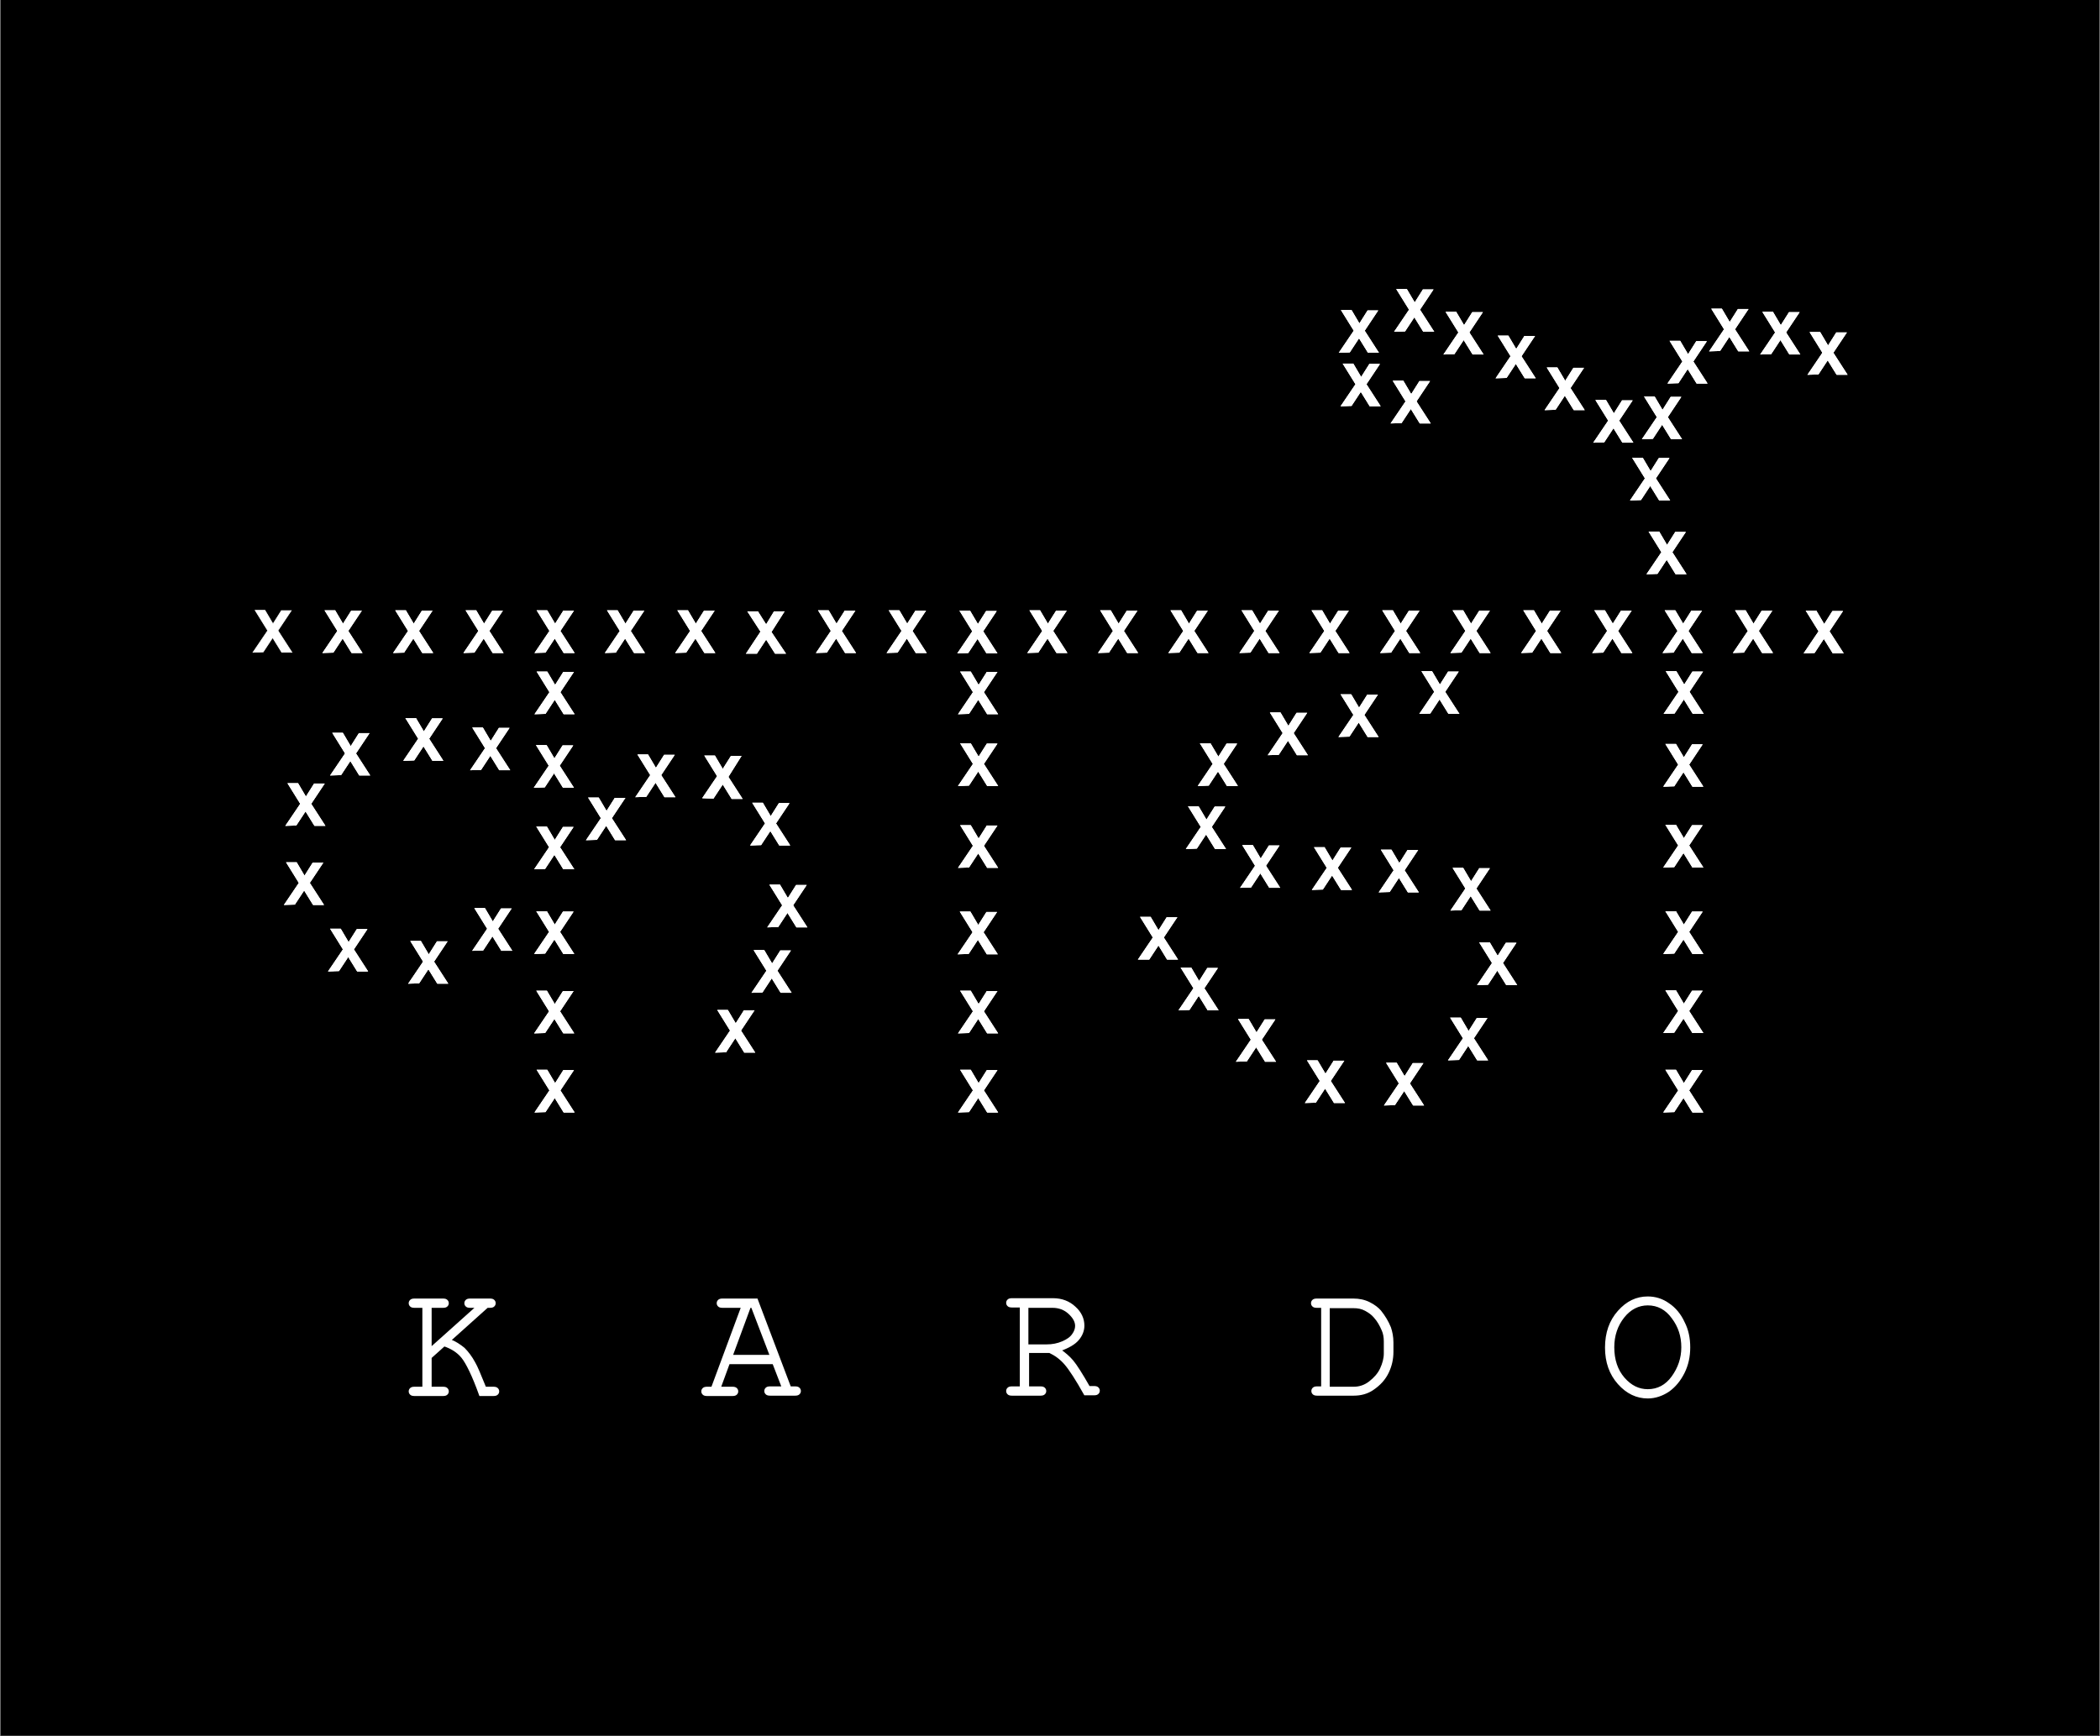 <svg width="600" height="496" viewBox="0 0 600 496" fill="none" xmlns="http://www.w3.org/2000/svg">
<rect x="0" y="0" width="600" height="496" fill="#808080" stroke="none"/>
<g clip-path="url(#clip0_2459_1593)">
<path d="M600 -259H0V741H600V-259Z" fill="black" stroke="white" stroke-width="0.2" stroke-miterlimit="10"/>
<path d="M213.3 186.7L217.4 180.5L213.7 174.8H216.5L218.9 178.6L221.2 174.8H224L220.3 180.6L224.4 186.7H221.5L218.9 182.6L216.2 186.7H213.3Z" fill="white" stroke="white" stroke-width="0.2" stroke-miterlimit="10"/>
<path d="M213.3 186.7L217.4 180.5L213.7 174.8H216.5L218.9 178.6L221.2 174.8H224L220.3 180.6L224.4 186.7H221.5L218.9 182.6L216.2 186.7H213.3Z" fill="white" stroke="white" stroke-width="0.2" stroke-miterlimit="10"/>
<path d="M233.3 186.5L237.5 180.3L233.9 174.5H236.7L239 178.4L241.4 174.6H244.2L240.4 180.3L244.4 186.5H241.5L238.9 182.3L236.2 186.4L233.3 186.5Z" fill="white" stroke="white" stroke-width="0.2" stroke-miterlimit="10"/>
<path d="M233.3 186.5L237.5 180.3L233.9 174.5H236.7L239 178.4L241.4 174.6H244.2L240.4 180.3L244.4 186.5H241.5L238.9 182.3L236.2 186.4L233.3 186.5Z" fill="white" stroke="white" stroke-width="0.2" stroke-miterlimit="10"/>
<path d="M253.5 186.5L257.7 180.3L254.1 174.5H256.9L259.2 178.4L261.6 174.6H264.4L260.6 180.3L264.6 186.5H261.7L259.1 182.3L256.4 186.4L253.5 186.5Z" fill="white" stroke="white" stroke-width="0.2" stroke-miterlimit="10"/>
<path d="M253.5 186.5L257.7 180.3L254.1 174.5H256.9L259.2 178.4L261.6 174.6H264.4L260.6 180.3L264.6 186.5H261.7L259.1 182.3L256.4 186.4L253.5 186.5Z" fill="white" stroke="white" stroke-width="0.2" stroke-miterlimit="10"/>
<path d="M273.7 186.601L277.9 180.401L274.3 174.601H277.1L279.4 178.501L281.8 174.701H284.6L280.8 180.401L284.8 186.601H281.9L279.3 182.401L276.6 186.501L273.7 186.601Z" fill="white" stroke="white" stroke-width="0.2" stroke-miterlimit="10"/>
<path d="M273.7 186.601L277.9 180.401L274.3 174.601H277.1L279.4 178.501L281.8 174.701H284.6L280.8 180.401L284.8 186.601H281.9L279.3 182.401L276.6 186.501L273.7 186.601Z" fill="white" stroke="white" stroke-width="0.2" stroke-miterlimit="10"/>
<path d="M293.7 186.5L297.9 180.3L294.3 174.5H297.1L299.4 178.4L301.8 174.6H304.6L300.8 180.3L304.8 186.5H301.9L299.3 182.3L296.6 186.4L293.7 186.5Z" fill="white" stroke="white" stroke-width="0.2" stroke-miterlimit="10"/>
<path d="M293.7 186.5L297.9 180.3L294.3 174.5H297.1L299.4 178.4L301.8 174.6H304.6L300.8 180.3L304.8 186.5H301.9L299.3 182.3L296.6 186.4L293.7 186.5Z" fill="white" stroke="white" stroke-width="0.2" stroke-miterlimit="10"/>
<path d="M313.899 186.5L318.099 180.3L314.499 174.5H317.299L319.599 178.4L321.999 174.6H324.799L320.999 180.3L324.999 186.5H322.099L319.499 182.3L316.799 186.4L313.899 186.5Z" fill="white" stroke="white" stroke-width="0.2" stroke-miterlimit="10"/>
<path d="M313.899 186.5L318.099 180.3L314.499 174.5H317.299L319.599 178.4L321.999 174.6H324.799L320.999 180.3L324.999 186.5H322.099L319.499 182.3L316.799 186.4L313.899 186.5Z" fill="white" stroke="white" stroke-width="0.2" stroke-miterlimit="10"/>
<path d="M334 186.5L338.2 180.3L334.6 174.5H337.4L339.7 178.4L342.1 174.6H344.9L341.1 180.3L345.1 186.5H342.2L339.6 182.3L336.9 186.4L334 186.5Z" fill="white" stroke="white" stroke-width="0.2" stroke-miterlimit="10"/>
<path d="M334 186.5L338.2 180.3L334.6 174.5H337.4L339.7 178.4L342.1 174.6H344.9L341.1 180.3L345.1 186.5H342.2L339.6 182.3L336.9 186.4L334 186.5Z" fill="white" stroke="white" stroke-width="0.2" stroke-miterlimit="10"/>
<path d="M354.3 186.5L358.5 180.3L354.9 174.5H357.7L360 178.4L362.4 174.6H365.2L361.4 180.3L365.4 186.5H362.5L359.9 182.3L357.2 186.4L354.3 186.5Z" fill="white" stroke="white" stroke-width="0.2" stroke-miterlimit="10"/>
<path d="M354.3 186.5L358.5 180.3L354.9 174.5H357.7L360 178.4L362.4 174.6H365.2L361.4 180.3L365.4 186.5H362.5L359.9 182.3L357.2 186.4L354.3 186.5Z" fill="white" stroke="white" stroke-width="0.2" stroke-miterlimit="10"/>
<path d="M374.3 186.5L378.5 180.3L374.9 174.5H377.7L380 178.4L382.4 174.6H385.2L381.4 180.3L385.4 186.5H382.5L379.9 182.3L377.2 186.4L374.3 186.5Z" fill="white" stroke="white" stroke-width="0.2" stroke-miterlimit="10"/>
<path d="M374.3 186.5L378.5 180.3L374.9 174.5H377.7L380 178.4L382.4 174.6H385.2L381.4 180.3L385.4 186.5H382.5L379.9 182.3L377.2 186.4L374.3 186.5Z" fill="white" stroke="white" stroke-width="0.2" stroke-miterlimit="10"/>
<path d="M394.5 186.5L398.7 180.3L395.1 174.5H397.9L400.2 178.4L402.6 174.6H405.4L401.6 180.3L405.6 186.5H402.7L400.1 182.3L397.4 186.4L394.5 186.5Z" fill="white" stroke="white" stroke-width="0.2" stroke-miterlimit="10"/>
<path d="M394.5 186.5L398.7 180.3L395.1 174.5H397.9L400.2 178.4L402.6 174.6H405.4L401.6 180.3L405.6 186.5H402.7L400.1 182.3L397.4 186.4L394.5 186.5Z" fill="white" stroke="white" stroke-width="0.2" stroke-miterlimit="10"/>
<path d="M414.6 186.5L418.8 180.3L415.2 174.5H418L420.3 178.4L422.7 174.6H425.5L421.7 180.3L425.7 186.5H422.8L420.2 182.3L417.5 186.4L414.6 186.5Z" fill="white" stroke="white" stroke-width="0.2" stroke-miterlimit="10"/>
<path d="M414.6 186.5L418.8 180.3L415.2 174.5H418L420.3 178.4L422.7 174.6H425.5L421.7 180.3L425.7 186.5H422.8L420.2 182.3L417.5 186.4L414.6 186.5Z" fill="white" stroke="white" stroke-width="0.2" stroke-miterlimit="10"/>
<path d="M434.8 186.5L439 180.3L435.4 174.5H438.2L440.5 178.4L442.9 174.6H445.7L441.9 180.3L445.9 186.5H443L440.4 182.3L437.7 186.4L434.8 186.5Z" fill="white" stroke="white" stroke-width="0.2" stroke-miterlimit="10"/>
<path d="M434.8 186.5L439 180.3L435.4 174.5H438.2L440.5 178.4L442.9 174.6H445.7L441.9 180.3L445.9 186.5H443L440.4 182.3L437.7 186.4L434.8 186.5Z" fill="white" stroke="white" stroke-width="0.2" stroke-miterlimit="10"/>
<path d="M455.1 186.5L459.3 180.3L455.7 174.5H458.5L460.8 178.4L463.2 174.6H466L462.2 180.3L466.2 186.5H463.3L460.7 182.3L458 186.4L455.1 186.5Z" fill="white" stroke="white" stroke-width="0.2" stroke-miterlimit="10"/>
<path d="M455.1 186.5L459.3 180.3L455.7 174.5H458.5L460.8 178.4L463.2 174.6H466L462.2 180.3L466.2 186.5H463.3L460.7 182.3L458 186.4L455.1 186.5Z" fill="white" stroke="white" stroke-width="0.2" stroke-miterlimit="10"/>
<path d="M475.2 186.5L479.4 180.3L475.8 174.5H478.6L480.9 178.4L483.3 174.6H486.1L482.3 180.3L486.3 186.5H483.4L480.8 182.3L478.1 186.4L475.2 186.5Z" fill="white" stroke="white" stroke-width="0.2" stroke-miterlimit="10"/>
<path d="M475.2 186.5L479.4 180.3L475.8 174.5H478.6L480.9 178.4L483.3 174.6H486.1L482.3 180.3L486.3 186.5H483.4L480.8 182.3L478.1 186.4L475.2 186.5Z" fill="white" stroke="white" stroke-width="0.2" stroke-miterlimit="10"/>
<path d="M495.3 186.5L499.5 180.3L495.9 174.5H498.7L501 178.4L503.4 174.6H506.2L502.4 180.3L506.4 186.5H503.5L500.9 182.3L498.2 186.4L495.3 186.5Z" fill="white" stroke="white" stroke-width="0.2" stroke-miterlimit="10"/>
<path d="M495.3 186.5L499.5 180.3L495.9 174.5H498.7L501 178.4L503.4 174.6H506.2L502.4 180.3L506.4 186.5H503.5L500.9 182.3L498.2 186.4L495.3 186.5Z" fill="white" stroke="white" stroke-width="0.2" stroke-miterlimit="10"/>
<path d="M515.5 186.601L519.7 180.401L516.1 174.601H518.9L521.2 178.501L523.6 174.701H526.4L522.6 180.401L526.6 186.601H523.7L521.1 182.401L518.4 186.501L515.5 186.601Z" fill="white" stroke="white" stroke-width="0.2" stroke-miterlimit="10"/>
<path d="M515.5 186.601L519.7 180.401L516.1 174.601H518.9L521.2 178.501L523.6 174.701H526.4L522.6 180.401L526.6 186.601H523.7L521.1 182.401L518.4 186.501L515.5 186.601Z" fill="white" stroke="white" stroke-width="0.2" stroke-miterlimit="10"/>
<path d="M72.3 186.4L76.5 180.2L72.9 174.4H75.7L78 178.3L80.4 174.5H83.2L79.4 180.2L83.4 186.4H80.5L77.9 182.2L75.2 186.3L72.3 186.4Z" fill="white" stroke="white" stroke-width="0.2" stroke-miterlimit="10"/>
<path d="M92.3 186.5L96.5 180.3L92.9 174.5H95.7L98 178.4L100.4 174.6H103.2L99.4 180.3L103.4 186.5H100.5L97.9 182.3L95.2 186.4L92.3 186.5Z" fill="white" stroke="white" stroke-width="0.2" stroke-miterlimit="10"/>
<path d="M92.3 186.5L96.5 180.3L92.9 174.5H95.7L98 178.4L100.4 174.6H103.2L99.4 180.3L103.4 186.5H100.5L97.9 182.3L95.2 186.4L92.3 186.5Z" fill="white" stroke="white" stroke-width="0.2" stroke-miterlimit="10"/>
<path d="M112.5 186.5L116.7 180.3L113.1 174.5H115.9L118.2 178.4L120.6 174.6H123.4L119.6 180.3L123.6 186.5H120.7L118.1 182.3L115.4 186.4L112.5 186.5Z" fill="white" stroke="white" stroke-width="0.2" stroke-miterlimit="10"/>
<path d="M112.5 186.5L116.7 180.3L113.1 174.5H115.9L118.2 178.4L120.6 174.6H123.4L119.6 180.3L123.6 186.5H120.7L118.1 182.3L115.4 186.4L112.5 186.5Z" fill="white" stroke="white" stroke-width="0.2" stroke-miterlimit="10"/>
<path d="M132.6 186.5L136.8 180.3L133.2 174.5H136L138.3 178.4L140.7 174.6H143.5L139.7 180.3L143.7 186.5H140.8L138.2 182.3L135.5 186.4L132.6 186.5Z" fill="white" stroke="white" stroke-width="0.2" stroke-miterlimit="10"/>
<path d="M132.6 186.5L136.8 180.3L133.2 174.5H136L138.3 178.4L140.7 174.6H143.5L139.7 180.3L143.7 186.5H140.8L138.2 182.3L135.5 186.4L132.6 186.5Z" fill="white" stroke="white" stroke-width="0.2" stroke-miterlimit="10"/>
<path d="M152.899 204L157.099 197.8L153.499 192H156.299L158.599 195.9L160.999 192.1H163.799L159.999 197.8L163.999 204H161.099L158.499 199.8L155.799 203.9L152.899 204Z" fill="white" stroke="white" stroke-width="0.2" stroke-miterlimit="10"/>
<path d="M152.899 204L157.099 197.8L153.499 192H156.299L158.599 195.9L160.999 192.1H163.799L159.999 197.8L163.999 204H161.099L158.499 199.8L155.799 203.9L152.899 204Z" fill="white" stroke="white" stroke-width="0.2" stroke-miterlimit="10"/>
<path d="M273.899 204L278.099 197.8L274.499 192H277.299L279.599 195.9L281.999 192.1H284.799L280.999 197.8L284.999 204H282.099L279.499 199.8L276.799 203.9L273.899 204Z" fill="white" stroke="white" stroke-width="0.2" stroke-miterlimit="10"/>
<path d="M273.899 204L278.099 197.8L274.499 192H277.299L279.599 195.9L281.999 192.1H284.799L280.999 197.8L284.999 204H282.099L279.499 199.8L276.799 203.9L273.899 204Z" fill="white" stroke="white" stroke-width="0.2" stroke-miterlimit="10"/>
<path d="M405.7 203.9L409.9 197.7L406.3 191.9H409.1L411.4 195.8L413.8 192H416.6L412.8 197.7L416.8 203.9H413.9L411.3 199.7L408.6 203.8L405.7 203.9Z" fill="white" stroke="white" stroke-width="0.2" stroke-miterlimit="10"/>
<path d="M405.7 203.9L409.9 197.7L406.3 191.9H409.1L411.4 195.8L413.8 192H416.6L412.8 197.7L416.8 203.9H413.9L411.3 199.7L408.6 203.8L405.7 203.9Z" fill="white" stroke="white" stroke-width="0.2" stroke-miterlimit="10"/>
<path d="M382.6 210.5L386.8 204.3L383.2 198.5H386L388.3 202.4L390.7 198.6H393.5L389.7 204.3L393.7 210.5H390.8L388.2 206.3L385.5 210.4L382.6 210.5Z" fill="white" stroke="white" stroke-width="0.2" stroke-miterlimit="10"/>
<path d="M382.6 210.5L386.8 204.3L383.2 198.5H386L388.3 202.4L390.7 198.6H393.5L389.7 204.3L393.7 210.5H390.8L388.2 206.3L385.5 210.4L382.6 210.5Z" fill="white" stroke="white" stroke-width="0.2" stroke-miterlimit="10"/>
<path d="M362.399 215.7L366.599 209.5L362.999 203.7H365.799L368.099 207.6L370.499 203.8H373.299L369.499 209.5L373.499 215.7H370.599L367.999 211.5L365.299 215.6L362.399 215.7Z" fill="white" stroke="white" stroke-width="0.2" stroke-miterlimit="10"/>
<path d="M362.399 215.7L366.599 209.5L362.999 203.7H365.799L368.099 207.6L370.499 203.8H373.299L369.499 209.5L373.499 215.7H370.599L367.999 211.5L365.299 215.6L362.399 215.7Z" fill="white" stroke="white" stroke-width="0.2" stroke-miterlimit="10"/>
<path d="M342.399 224.5L346.599 218.3L342.999 212.5H345.799L348.099 216.4L350.499 212.6H353.299L349.499 218.3L353.499 224.5H350.599L347.999 220.3L345.299 224.4L342.399 224.5Z" fill="white" stroke="white" stroke-width="0.2" stroke-miterlimit="10"/>
<path d="M342.399 224.5L346.599 218.3L342.999 212.5H345.799L348.099 216.4L350.499 212.6H353.299L349.499 218.3L353.499 224.5H350.599L347.999 220.3L345.299 224.4L342.399 224.5Z" fill="white" stroke="white" stroke-width="0.2" stroke-miterlimit="10"/>
<path d="M339 242.5L343.2 236.3L339.6 230.5H342.4L344.7 234.4L347.1 230.6H349.9L346.1 236.3L350.1 242.5H347.2L344.6 238.3L341.9 242.4L339 242.5Z" fill="white" stroke="white" stroke-width="0.2" stroke-miterlimit="10"/>
<path d="M339 242.5L343.2 236.3L339.6 230.5H342.4L344.7 234.4L347.1 230.6H349.9L346.1 236.3L350.1 242.5H347.2L344.6 238.3L341.9 242.4L339 242.5Z" fill="white" stroke="white" stroke-width="0.2" stroke-miterlimit="10"/>
<path d="M354.5 253.601L358.7 247.401L355.1 241.601H357.9L360.2 245.501L362.6 241.701H365.4L361.6 247.401L365.6 253.601H362.7L360.1 249.401L357.4 253.501L354.5 253.601Z" fill="white" stroke="white" stroke-width="0.2" stroke-miterlimit="10"/>
<path d="M354.5 253.601L358.7 247.401L355.1 241.601H357.9L360.2 245.501L362.6 241.701H365.4L361.6 247.401L365.6 253.601H362.7L360.1 249.401L357.4 253.501L354.5 253.601Z" fill="white" stroke="white" stroke-width="0.2" stroke-miterlimit="10"/>
<path d="M375 254.2L379.2 248L375.6 242.2H378.4L380.7 246.1L383.1 242.3H385.9L382.1 248L386.1 254.2H383.2L380.6 250L377.9 254.1L375 254.2Z" fill="white" stroke="white" stroke-width="0.2" stroke-miterlimit="10"/>
<path d="M375 254.2L379.2 248L375.6 242.2H378.4L380.7 246.1L383.1 242.3H385.9L382.1 248L386.1 254.2H383.2L380.6 250L377.9 254.1L375 254.2Z" fill="white" stroke="white" stroke-width="0.2" stroke-miterlimit="10"/>
<path d="M394.1 254.9L398.3 248.7L394.7 242.9H397.5L399.8 246.8L402.2 243H405L401.2 248.7L405.2 254.9H402.3L399.7 250.7L397 254.8L394.1 254.9Z" fill="white" stroke="white" stroke-width="0.2" stroke-miterlimit="10"/>
<path d="M394.1 254.9L398.3 248.7L394.7 242.9H397.5L399.8 246.8L402.2 243H405L401.2 248.7L405.2 254.9H402.3L399.7 250.7L397 254.8L394.1 254.9Z" fill="white" stroke="white" stroke-width="0.2" stroke-miterlimit="10"/>
<path d="M414.6 260.101L418.8 253.901L415.2 248.101H418L420.3 252.001L422.7 248.201H425.5L421.7 253.901L425.7 260.101H422.8L420.2 255.901L417.5 260.001L414.6 260.101Z" fill="white" stroke="white" stroke-width="0.2" stroke-miterlimit="10"/>
<path d="M414.6 260.101L418.8 253.901L415.2 248.101H418L420.3 252.001L422.7 248.201H425.5L421.7 253.901L425.7 260.101H422.8L420.2 255.901L417.5 260.001L414.6 260.101Z" fill="white" stroke="white" stroke-width="0.2" stroke-miterlimit="10"/>
<path d="M422.2 281.4L426.4 275.2L422.8 269.4H425.6L427.9 273.3L430.3 269.5H433.1L429.3 275.2L433.3 281.4H430.4L427.8 277.2L425.1 281.3L422.2 281.4Z" fill="white" stroke="white" stroke-width="0.2" stroke-miterlimit="10"/>
<path d="M422.2 281.4L426.4 275.2L422.8 269.4H425.6L427.9 273.3L430.3 269.5H433.1L429.3 275.2L433.3 281.4H430.4L427.8 277.2L425.1 281.3L422.2 281.4Z" fill="white" stroke="white" stroke-width="0.2" stroke-miterlimit="10"/>
<path d="M413.899 302.9L418.099 296.7L414.499 290.9H417.299L419.599 294.8L421.999 291H424.799L420.999 296.7L424.999 302.9H422.099L419.499 298.7L416.799 302.8L413.899 302.9Z" fill="white" stroke="white" stroke-width="0.2" stroke-miterlimit="10"/>
<path d="M413.899 302.9L418.099 296.7L414.499 290.9H417.299L419.599 294.8L421.999 291H424.799L420.999 296.7L424.999 302.9H422.099L419.499 298.7L416.799 302.8L413.899 302.9Z" fill="white" stroke="white" stroke-width="0.2" stroke-miterlimit="10"/>
<path d="M395.6 315.8L399.8 309.6L396.2 303.8H399L401.3 307.7L403.7 303.9H406.5L402.7 309.6L406.7 315.8H403.8L401.2 311.6L398.5 315.7L395.6 315.8Z" fill="white" stroke="white" stroke-width="0.2" stroke-miterlimit="10"/>
<path d="M395.6 315.8L399.8 309.6L396.2 303.8H399L401.3 307.7L403.7 303.9H406.5L402.7 309.6L406.7 315.8H403.8L401.2 311.6L398.5 315.7L395.6 315.8Z" fill="white" stroke="white" stroke-width="0.2" stroke-miterlimit="10"/>
<path d="M373 315.101L377.2 308.901L373.6 303.101H376.4L378.7 307.001L381.1 303.201H383.9L380.1 308.901L384.1 315.101H381.2L378.6 310.901L375.9 315.001L373 315.101Z" fill="white" stroke="white" stroke-width="0.2" stroke-miterlimit="10"/>
<path d="M373 315.101L377.2 308.901L373.6 303.101H376.4L378.7 307.001L381.1 303.201H383.9L380.1 308.901L384.1 315.101H381.2L378.6 310.901L375.9 315.001L373 315.101Z" fill="white" stroke="white" stroke-width="0.2" stroke-miterlimit="10"/>
<path d="M353.3 303.3L357.5 297.1L353.9 291.3H356.7L359 295.2L361.4 291.4H364.2L360.4 297.1L364.4 303.3H361.5L358.9 299.1L356.2 303.2L353.3 303.3Z" fill="white" stroke="white" stroke-width="0.2" stroke-miterlimit="10"/>
<path d="M353.3 303.3L357.5 297.1L353.9 291.3H356.7L359 295.2L361.4 291.4H364.2L360.4 297.1L364.4 303.3H361.5L358.9 299.1L356.2 303.2L353.3 303.3Z" fill="white" stroke="white" stroke-width="0.2" stroke-miterlimit="10"/>
<path d="M336.899 288.601L341.099 282.401L337.499 276.601H340.299L342.599 280.501L344.999 276.701H347.799L343.999 282.401L347.999 288.601H345.099L342.499 284.401L339.799 288.501L336.899 288.601Z" fill="white" stroke="white" stroke-width="0.2" stroke-miterlimit="10"/>
<path d="M336.899 288.601L341.099 282.401L337.499 276.601H340.299L342.599 280.501L344.999 276.701H347.799L343.999 282.401L347.999 288.601H345.099L342.499 284.401L339.799 288.501L336.899 288.601Z" fill="white" stroke="white" stroke-width="0.2" stroke-miterlimit="10"/>
<path d="M325.3 274.101L329.5 267.901L325.9 262.101H328.7L331 266.001L333.4 262.201H336.2L332.4 267.901L336.4 274.101H333.5L331 270.001L328.3 274.101H325.3Z" fill="white" stroke="white" stroke-width="0.2" stroke-miterlimit="10"/>
<path d="M325.3 274.101L329.5 267.901L325.9 262.101H328.7L331 266.001L333.4 262.201H336.2L332.4 267.901L336.4 274.101H333.5L331 270.001L328.3 274.101H325.3Z" fill="white" stroke="white" stroke-width="0.2" stroke-miterlimit="10"/>
<path d="M475.5 203.9L479.7 197.7L476.1 191.9H478.9L481.2 195.8L483.6 192H486.4L482.6 197.7L486.6 203.9H483.7L481.1 199.7L478.4 203.8L475.5 203.9Z" fill="white" stroke="white" stroke-width="0.2" stroke-miterlimit="10"/>
<path d="M475.5 203.9L479.7 197.7L476.1 191.9H478.9L481.2 195.8L483.6 192H486.4L482.6 197.7L486.6 203.9H483.7L481.1 199.7L478.4 203.8L475.5 203.9Z" fill="white" stroke="white" stroke-width="0.2" stroke-miterlimit="10"/>
<path d="M152.7 225L156.9 218.8L153.3 213H156.1L158.4 216.9L160.8 213.1H163.6L159.8 218.8L163.8 225H160.9L158.3 220.8L155.6 224.9L152.7 225Z" fill="white" stroke="white" stroke-width="0.2" stroke-miterlimit="10"/>
<path d="M152.7 225L156.9 218.8L153.3 213H156.1L158.4 216.9L160.8 213.1H163.6L159.8 218.8L163.8 225H160.9L158.3 220.8L155.6 224.9L152.7 225Z" fill="white" stroke="white" stroke-width="0.2" stroke-miterlimit="10"/>
<path d="M273.899 224.5L278.099 218.3L274.499 212.5H277.299L279.599 216.4L281.999 212.6H284.799L280.999 218.3L284.999 224.5H282.099L279.499 220.3L276.799 224.4L273.899 224.5Z" fill="white" stroke="white" stroke-width="0.2" stroke-miterlimit="10"/>
<path d="M273.899 224.5L278.099 218.3L274.499 212.5H277.299L279.599 216.4L281.999 212.6H284.799L280.999 218.3L284.999 224.5H282.099L279.499 220.3L276.799 224.4L273.899 224.5Z" fill="white" stroke="white" stroke-width="0.2" stroke-miterlimit="10"/>
<path d="M475.399 224.7L479.599 218.5L475.999 212.7H478.799L481.099 216.6L483.499 212.8H486.299L482.499 218.5L486.499 224.7H483.599L480.999 220.5L478.299 224.6L475.399 224.7Z" fill="white" stroke="white" stroke-width="0.2" stroke-miterlimit="10"/>
<path d="M475.399 224.7L479.599 218.5L475.999 212.7H478.799L481.099 216.6L483.499 212.8H486.299L482.499 218.5L486.499 224.7H483.599L480.999 220.5L478.299 224.6L475.399 224.7Z" fill="white" stroke="white" stroke-width="0.2" stroke-miterlimit="10"/>
<path d="M134.5 220L138.7 213.8L135.1 208H137.9L140.2 211.9L142.6 208.1H145.4L141.6 213.8L145.6 220H142.7L140.1 215.8L137.4 219.9L134.5 220Z" fill="white" stroke="white" stroke-width="0.2" stroke-miterlimit="10"/>
<path d="M134.5 220L138.7 213.8L135.1 208H137.9L140.2 211.9L142.6 208.1H145.4L141.6 213.8L145.6 220H142.7L140.1 215.8L137.4 219.9L134.5 220Z" fill="white" stroke="white" stroke-width="0.2" stroke-miterlimit="10"/>
<path d="M115.399 217.3L119.599 211.1L115.999 205.3H118.799L121.099 209.2L123.499 205.4H126.299L122.499 211.1L126.499 217.3H123.599L120.999 213.1L118.299 217.2L115.399 217.3Z" fill="white" stroke="white" stroke-width="0.2" stroke-miterlimit="10"/>
<path d="M115.399 217.3L119.599 211.1L115.999 205.3H118.799L121.099 209.2L123.499 205.4H126.299L122.499 211.1L126.499 217.3H123.599L120.999 213.1L118.299 217.2L115.399 217.3Z" fill="white" stroke="white" stroke-width="0.2" stroke-miterlimit="10"/>
<path d="M94.5 221.5L98.7 215.3L95.1 209.5H97.9L100.2 213.4L102.6 209.6H105.4L101.6 215.3L105.6 221.5H102.7L100.1 217.3L97.4 221.4L94.5 221.5Z" fill="white" stroke="white" stroke-width="0.2" stroke-miterlimit="10"/>
<path d="M94.5 221.5L98.7 215.3L95.1 209.5H97.9L100.2 213.4L102.6 209.6H105.4L101.6 215.3L105.6 221.5H102.7L100.1 217.3L97.4 221.4L94.5 221.5Z" fill="white" stroke="white" stroke-width="0.2" stroke-miterlimit="10"/>
<path d="M81.7 235.9L85.9 229.7L82.3 223.9H85.1L87.4 227.8L89.8 224H92.6L88.8 229.7L92.8 235.9H89.9L87.3 231.7L84.6 235.8L81.7 235.9Z" fill="white" stroke="white" stroke-width="0.2" stroke-miterlimit="10"/>
<path d="M81.7 235.9L85.9 229.7L82.3 223.9H85.1L87.4 227.8L89.8 224H92.6L88.8 229.7L92.8 235.9H89.9L87.3 231.7L84.6 235.8L81.7 235.9Z" fill="white" stroke="white" stroke-width="0.2" stroke-miterlimit="10"/>
<path d="M81.3 258.5L85.5 252.3L81.9 246.5H84.7L87 250.4L89.4 246.6H92.2L88.4 252.3L92.4 258.5H89.5L86.9 254.3L84.2 258.4L81.3 258.5Z" fill="white" stroke="white" stroke-width="0.2" stroke-miterlimit="10"/>
<path d="M81.3 258.5L85.5 252.3L81.9 246.5H84.7L87 250.4L89.4 246.6H92.2L88.4 252.3L92.4 258.5H89.5L86.9 254.3L84.2 258.4L81.3 258.5Z" fill="white" stroke="white" stroke-width="0.2" stroke-miterlimit="10"/>
<path d="M93.899 277.5L98.099 271.3L94.499 265.5H97.299L99.599 269.4L101.999 265.6H104.799L100.999 271.3L104.999 277.5H102.099L99.499 273.3L96.799 277.4L93.899 277.5Z" fill="white" stroke="white" stroke-width="0.2" stroke-miterlimit="10"/>
<path d="M93.899 277.5L98.099 271.3L94.499 265.5H97.299L99.599 269.4L101.999 265.6H104.799L100.999 271.3L104.999 277.5H102.099L99.499 273.3L96.799 277.4L93.899 277.5Z" fill="white" stroke="white" stroke-width="0.2" stroke-miterlimit="10"/>
<path d="M116.8 281L121 274.8L117.4 269H120.2L122.5 272.9L124.9 269.1H127.7L123.9 274.8L127.9 281H125L122.4 276.8L119.7 280.9L116.8 281Z" fill="white" stroke="white" stroke-width="0.2" stroke-miterlimit="10"/>
<path d="M116.8 281L121 274.8L117.4 269H120.2L122.5 272.9L124.9 269.1H127.7L123.9 274.8L127.9 281H125L122.4 276.8L119.7 280.9L116.8 281Z" fill="white" stroke="white" stroke-width="0.2" stroke-miterlimit="10"/>
<path d="M135.1 271.601L139.3 265.401L135.7 259.601H138.5L140.8 263.501L143.2 259.701H146L142.2 265.401L146.2 271.601H143.3L140.7 267.401L138 271.501L135.1 271.601Z" fill="white" stroke="white" stroke-width="0.2" stroke-miterlimit="10"/>
<path d="M135.1 271.601L139.3 265.401L135.7 259.601H138.5L140.8 263.501L143.2 259.701H146L142.2 265.401L146.2 271.601H143.3L140.7 267.401L138 271.501L135.1 271.601Z" fill="white" stroke="white" stroke-width="0.2" stroke-miterlimit="10"/>
<path d="M152.8 248.3L157 242.1L153.4 236.3H156.2L158.5 240.2L160.9 236.4H163.7L159.9 242.1L163.9 248.3H161L158.4 244.1L155.7 248.2L152.8 248.3Z" fill="white" stroke="white" stroke-width="0.2" stroke-miterlimit="10"/>
<path d="M152.8 248.3L157 242.1L153.4 236.3H156.2L158.5 240.2L160.9 236.4H163.7L159.9 242.1L163.9 248.3H161L158.4 244.1L155.7 248.2L152.8 248.3Z" fill="white" stroke="white" stroke-width="0.2" stroke-miterlimit="10"/>
<path d="M273.899 247.9L278.099 241.7L274.499 235.9H277.299L279.599 239.8L281.999 236H284.799L280.999 241.7L284.999 247.9H282.099L279.499 243.7L276.799 247.8L273.899 247.9Z" fill="white" stroke="white" stroke-width="0.2" stroke-miterlimit="10"/>
<path d="M273.899 247.9L278.099 241.7L274.499 235.9H277.299L279.599 239.8L281.999 236H284.799L280.999 241.7L284.999 247.9H282.099L279.499 243.7L276.799 247.8L273.899 247.9Z" fill="white" stroke="white" stroke-width="0.2" stroke-miterlimit="10"/>
<path d="M475.399 247.8L479.599 241.6L475.999 235.8H478.799L481.099 239.7L483.499 235.9H486.299L482.499 241.6L486.499 247.8H483.599L480.999 243.6L478.299 247.7L475.399 247.8Z" fill="white" stroke="white" stroke-width="0.2" stroke-miterlimit="10"/>
<path d="M475.399 247.8L479.599 241.6L475.999 235.8H478.799L481.099 239.7L483.499 235.9H486.299L482.499 241.6L486.499 247.8H483.599L480.999 243.6L478.299 247.7L475.399 247.8Z" fill="white" stroke="white" stroke-width="0.2" stroke-miterlimit="10"/>
<path d="M167.6 240L171.8 233.8L168.2 228H171L173.3 231.9L175.7 228.1H178.5L174.7 233.8L178.7 240H175.8L173.2 235.8L170.5 239.9L167.6 240Z" fill="white" stroke="white" stroke-width="0.2" stroke-miterlimit="10"/>
<path d="M167.6 240L171.8 233.8L168.2 228H171L173.3 231.9L175.7 228.1H178.5L174.7 233.8L178.7 240H175.8L173.2 235.8L170.5 239.9L167.6 240Z" fill="white" stroke="white" stroke-width="0.2" stroke-miterlimit="10"/>
<path d="M181.7 227.7L185.9 221.5L182.3 215.7H185.1L187.4 219.6L189.8 215.8H192.6L188.8 221.5L192.8 227.7H189.9L187.3 223.5L184.6 227.6L181.7 227.7Z" fill="white" stroke="white" stroke-width="0.2" stroke-miterlimit="10"/>
<path d="M181.7 227.7L185.9 221.5L182.3 215.7H185.1L187.4 219.6L189.8 215.8H192.6L188.8 221.5L192.8 227.7H189.9L187.3 223.5L184.6 227.6L181.7 227.7Z" fill="white" stroke="white" stroke-width="0.2" stroke-miterlimit="10"/>
<path d="M200.8 228L205 221.8L201.4 216H204.2L206.5 219.9L208.9 216.1H211.7L208 222L212 228.2H209.1L206.5 224L203.8 228.1L200.8 228Z" fill="white" stroke="white" stroke-width="0.2" stroke-miterlimit="10"/>
<path d="M200.8 228L205 221.8L201.4 216H204.2L206.5 219.9L208.9 216.1H211.7L208 222L212 228.2H209.1L206.5 224L203.8 228.1L200.8 228Z" fill="white" stroke="white" stroke-width="0.2" stroke-miterlimit="10"/>
<path d="M214.5 241.5L218.7 235.3L215.1 229.5H217.9L220.2 233.4L222.6 229.6H225.4L221.6 235.3L225.6 241.5H222.7L220.1 237.3L217.4 241.4L214.5 241.5Z" fill="white" stroke="white" stroke-width="0.2" stroke-miterlimit="10"/>
<path d="M214.5 241.5L218.7 235.3L215.1 229.5H217.9L220.2 233.4L222.6 229.6H225.4L221.6 235.3L225.6 241.5H222.7L220.1 237.3L217.4 241.4L214.5 241.5Z" fill="white" stroke="white" stroke-width="0.2" stroke-miterlimit="10"/>
<path d="M219.399 264.9L223.599 258.7L219.999 252.9H222.799L225.099 256.8L227.499 253H230.299L226.499 258.7L230.499 264.9H227.599L224.999 260.7L222.299 264.8L219.399 264.9Z" fill="white" stroke="white" stroke-width="0.2" stroke-miterlimit="10"/>
<path d="M219.399 264.9L223.599 258.7L219.999 252.9H222.799L225.099 256.8L227.499 253H230.299L226.499 258.7L230.499 264.9H227.599L224.999 260.7L222.299 264.8L219.399 264.9Z" fill="white" stroke="white" stroke-width="0.2" stroke-miterlimit="10"/>
<path d="M214.899 283.601L219.099 277.401L215.499 271.601H218.299L220.599 275.501L222.999 271.701H225.799L221.999 277.401L225.999 283.601H223.099L220.499 279.401L217.799 283.501L214.899 283.601Z" fill="white" stroke="white" stroke-width="0.2" stroke-miterlimit="10"/>
<path d="M214.899 283.601L219.099 277.401L215.499 271.601H218.299L220.599 275.501L222.999 271.701H225.799L221.999 277.401L225.999 283.601H223.099L220.499 279.401L217.799 283.501L214.899 283.601Z" fill="white" stroke="white" stroke-width="0.2" stroke-miterlimit="10"/>
<path d="M204.5 300.7L208.7 294.5L205.1 288.7H207.9L210.2 292.6L212.6 288.8H215.4L211.6 294.5L215.6 300.7H212.7L210.1 296.5L207.4 300.6L204.5 300.7Z" fill="white" stroke="white" stroke-width="0.2" stroke-miterlimit="10"/>
<path d="M204.5 300.7L208.7 294.5L205.1 288.7H207.9L210.2 292.6L212.6 288.8H215.4L211.6 294.5L215.6 300.7H212.7L210.1 296.5L207.4 300.6L204.5 300.7Z" fill="white" stroke="white" stroke-width="0.2" stroke-miterlimit="10"/>
<path d="M152.8 272.5L157 266.3L153.4 260.5H156.2L158.5 264.4L160.9 260.6H163.7L159.9 266.3L163.9 272.5H161L158.4 268.3L155.7 272.4L152.8 272.5Z" fill="white" stroke="white" stroke-width="0.2" stroke-miterlimit="10"/>
<path d="M152.8 272.5L157 266.3L153.4 260.5H156.2L158.5 264.4L160.9 260.6H163.7L159.9 266.3L163.9 272.5H161L158.4 268.3L155.7 272.4L152.8 272.5Z" fill="white" stroke="white" stroke-width="0.2" stroke-miterlimit="10"/>
<path d="M273.8 272.601L278 266.401L274.4 260.601H277.2L279.5 264.501L281.9 260.701H284.7L280.9 266.401L284.9 272.601H282L279.4 268.401L276.7 272.501L273.8 272.601Z" fill="white" stroke="white" stroke-width="0.2" stroke-miterlimit="10"/>
<path d="M273.8 272.601L278 266.401L274.4 260.601H277.2L279.5 264.501L281.9 260.701H284.7L280.9 266.401L284.9 272.601H282L279.4 268.401L276.7 272.501L273.8 272.601Z" fill="white" stroke="white" stroke-width="0.2" stroke-miterlimit="10"/>
<path d="M475.399 272.5L479.599 266.3L475.999 260.5H478.799L481.099 264.4L483.499 260.6H486.299L482.499 266.3L486.499 272.5H483.599L480.999 268.3L478.299 272.4L475.399 272.5Z" fill="white" stroke="white" stroke-width="0.2" stroke-miterlimit="10"/>
<path d="M475.399 272.5L479.599 266.3L475.999 260.5H478.799L481.099 264.4L483.499 260.6H486.299L482.499 266.3L486.499 272.5H483.599L480.999 268.3L478.299 272.4L475.399 272.5Z" fill="white" stroke="white" stroke-width="0.2" stroke-miterlimit="10"/>
<path d="M152.8 295.2L157 289L153.4 283.2H156.2L158.5 287.1L160.9 283.3H163.7L159.9 289L163.9 295.2H161L158.4 291L155.7 295.1L152.8 295.2Z" fill="white" stroke="white" stroke-width="0.2" stroke-miterlimit="10"/>
<path d="M152.8 295.2L157 289L153.4 283.2H156.2L158.5 287.1L160.9 283.3H163.7L159.9 289L163.9 295.2H161L158.4 291L155.7 295.1L152.8 295.2Z" fill="white" stroke="white" stroke-width="0.2" stroke-miterlimit="10"/>
<path d="M273.899 295.2L278.099 289L274.499 283.2H277.299L279.599 287.1L281.999 283.3H284.799L280.999 289L284.999 295.2H282.099L279.499 291L276.799 295.1L273.899 295.2Z" fill="white" stroke="white" stroke-width="0.2" stroke-miterlimit="10"/>
<path d="M273.899 295.2L278.099 289L274.499 283.2H277.299L279.599 287.1L281.999 283.3H284.799L280.999 289L284.999 295.2H282.099L279.499 291L276.799 295.1L273.899 295.2Z" fill="white" stroke="white" stroke-width="0.2" stroke-miterlimit="10"/>
<path d="M475.399 295.101L479.599 288.901L475.999 283.101H478.799L481.099 287.001L483.499 283.201H486.299L482.499 288.901L486.499 295.101H483.599L480.999 290.901L478.299 295.001L475.399 295.101Z" fill="white" stroke="white" stroke-width="0.2" stroke-miterlimit="10"/>
<path d="M475.399 295.101L479.599 288.901L475.999 283.101H478.799L481.099 287.001L483.499 283.201H486.299L482.499 288.901L486.499 295.101H483.599L480.999 290.901L478.299 295.001L475.399 295.101Z" fill="white" stroke="white" stroke-width="0.2" stroke-miterlimit="10"/>
<path d="M152.899 317.8L157.099 311.6L153.499 305.8H156.299L158.599 309.7L160.999 305.9H163.799L159.999 311.6L163.999 317.8H161.099L158.499 313.6L155.799 317.7L152.899 317.8Z" fill="white" stroke="white" stroke-width="0.2" stroke-miterlimit="10"/>
<path d="M152.899 317.8L157.099 311.6L153.499 305.8H156.299L158.599 309.7L160.999 305.9H163.799L159.999 311.6L163.999 317.8H161.099L158.499 313.6L155.799 317.7L152.899 317.8Z" fill="white" stroke="white" stroke-width="0.2" stroke-miterlimit="10"/>
<path d="M273.899 317.8L278.099 311.6L274.499 305.8H277.299L279.599 309.7L281.999 305.9H284.799L280.999 311.6L284.999 317.8H282.099L279.499 313.6L276.799 317.7L273.899 317.8Z" fill="white" stroke="white" stroke-width="0.2" stroke-miterlimit="10"/>
<path d="M273.899 317.8L278.099 311.6L274.499 305.8H277.299L279.599 309.7L281.999 305.9H284.799L280.999 311.6L284.999 317.8H282.099L279.499 313.6L276.799 317.7L273.899 317.8Z" fill="white" stroke="white" stroke-width="0.2" stroke-miterlimit="10"/>
<path d="M475.399 317.8L479.599 311.6L475.999 305.8H478.799L481.099 309.7L483.499 305.9H486.299L482.499 311.6L486.499 317.8H483.599L480.999 313.6L478.299 317.7L475.399 317.8Z" fill="white" stroke="white" stroke-width="0.2" stroke-miterlimit="10"/>
<path d="M475.399 317.8L479.599 311.6L475.999 305.8H478.799L481.099 309.7L483.499 305.9H486.299L482.499 311.6L486.499 317.8H483.599L480.999 313.6L478.299 317.7L475.399 317.8Z" fill="white" stroke="white" stroke-width="0.2" stroke-miterlimit="10"/>
<path d="M397.5 120.9L401.7 114.7L398.1 108.9H400.9L403.2 112.8L405.6 109H408.4L404.6 114.7L408.6 120.9H405.7L403.1 116.7L400.4 120.8L397.5 120.9Z" fill="white" stroke="white" stroke-width="0.2" stroke-miterlimit="10"/>
<path d="M397.5 120.9L401.7 114.7L398.1 108.9H400.9L403.2 112.8L405.6 109H408.4L404.6 114.7L408.6 120.9H405.7L403.1 116.7L400.4 120.8L397.5 120.9Z" fill="white" stroke="white" stroke-width="0.2" stroke-miterlimit="10"/>
<path d="M383.2 116L387.4 109.8L383.8 104H386.6L388.9 107.9L391.3 104.1H394.1L390.3 109.8L394.3 116H391.4L388.8 111.8L386.1 115.9L383.2 116Z" fill="white" stroke="white" stroke-width="0.2" stroke-miterlimit="10"/>
<path d="M383.2 116L387.4 109.8L383.8 104H386.6L388.9 107.9L391.3 104.1H394.1L390.3 109.8L394.3 116H391.4L388.8 111.8L386.1 115.9L383.2 116Z" fill="white" stroke="white" stroke-width="0.2" stroke-miterlimit="10"/>
<path d="M382.7 100.7L386.9 94.5L383.3 88.7H386.1L388.4 92.6L390.8 88.8H393.6L389.8 94.5L393.8 100.7H390.9L388.3 96.5L385.6 100.6L382.7 100.7Z" fill="white" stroke="white" stroke-width="0.2" stroke-miterlimit="10"/>
<path d="M382.7 100.7L386.9 94.5L383.3 88.7H386.1L388.4 92.6L390.8 88.8H393.6L389.8 94.5L393.8 100.7H390.9L388.3 96.5L385.6 100.6L382.7 100.7Z" fill="white" stroke="white" stroke-width="0.2" stroke-miterlimit="10"/>
<path d="M398.5 94.7L402.7 88.5L399.1 82.7H401.9L404.2 86.6L406.6 82.8H409.4L405.6 88.5L409.6 94.7H406.7L404.1 90.5L401.4 94.6L398.5 94.7Z" fill="white" stroke="white" stroke-width="0.2" stroke-miterlimit="10"/>
<path d="M398.5 94.7L402.7 88.5L399.1 82.7H401.9L404.2 86.6L406.6 82.8H409.4L405.6 88.5L409.6 94.7H406.7L404.1 90.5L401.4 94.6L398.5 94.7Z" fill="white" stroke="white" stroke-width="0.2" stroke-miterlimit="10"/>
<path d="M412.6 101.2L416.8 95L413.2 89.2H416L418.3 93.1L420.7 89.3H423.5L419.7 95L423.7 101.2H420.8L418.2 97L415.5 101.1L412.6 101.2Z" fill="white" stroke="white" stroke-width="0.2" stroke-miterlimit="10"/>
<path d="M412.6 101.2L416.8 95L413.2 89.2H416L418.3 93.1L420.7 89.3H423.5L419.7 95L423.7 101.2H420.8L418.2 97L415.5 101.1L412.6 101.2Z" fill="white" stroke="white" stroke-width="0.2" stroke-miterlimit="10"/>
<path d="M427.5 108L431.7 101.8L428.1 96H430.9L433.2 99.9L435.6 96.1H438.4L434.6 101.8L438.6 108H435.7L433.1 103.8L430.4 107.9L427.5 108Z" fill="white" stroke="white" stroke-width="0.2" stroke-miterlimit="10"/>
<path d="M427.5 108L431.7 101.8L428.1 96H430.9L433.2 99.9L435.6 96.1H438.4L434.6 101.8L438.6 108H435.7L433.1 103.8L430.4 107.9L427.5 108Z" fill="white" stroke="white" stroke-width="0.2" stroke-miterlimit="10"/>
<path d="M441.5 117.101L445.7 110.901L442.1 105.101H444.9L447.2 109.001L449.6 105.201H452.4L448.6 110.901L452.6 117.101H449.7L447.1 112.901L444.4 117.001L441.5 117.101Z" fill="white" stroke="white" stroke-width="0.2" stroke-miterlimit="10"/>
<path d="M441.5 117.101L445.7 110.901L442.1 105.101H444.9L447.2 109.001L449.6 105.201H452.4L448.6 110.901L452.6 117.101H449.7L447.1 112.901L444.4 117.001L441.5 117.101Z" fill="white" stroke="white" stroke-width="0.2" stroke-miterlimit="10"/>
<path d="M455.399 126.4L459.599 120.2L455.999 114.4H458.799L461.099 118.3L463.499 114.5H466.299L462.499 120.2L466.499 126.4H463.599L460.999 122.2L458.299 126.3L455.399 126.4Z" fill="white" stroke="white" stroke-width="0.2" stroke-miterlimit="10"/>
<path d="M455.399 126.4L459.599 120.2L455.999 114.4H458.799L461.099 118.3L463.499 114.5H466.299L462.499 120.2L466.499 126.4H463.599L460.999 122.2L458.299 126.3L455.399 126.4Z" fill="white" stroke="white" stroke-width="0.2" stroke-miterlimit="10"/>
<path d="M465.899 142.9L470.099 136.7L466.499 130.9H469.299L471.599 134.8L473.999 131H476.799L472.999 136.7L476.999 142.9H474.099L471.499 138.7L468.799 142.8L465.899 142.9Z" fill="white" stroke="white" stroke-width="0.2" stroke-miterlimit="10"/>
<path d="M465.899 142.9L470.099 136.7L466.499 130.9H469.299L471.599 134.8L473.999 131H476.799L472.999 136.7L476.999 142.9H474.099L471.499 138.7L468.799 142.8L465.899 142.9Z" fill="white" stroke="white" stroke-width="0.2" stroke-miterlimit="10"/>
<path d="M469.3 125.4L473.5 119.2L469.9 113.4H472.7L475 117.3L477.4 113.5H480.2L476.4 119.2L480.4 125.4H477.5L474.9 121.2L472.2 125.3L469.3 125.4Z" fill="white" stroke="white" stroke-width="0.2" stroke-miterlimit="10"/>
<path d="M469.3 125.4L473.5 119.2L469.9 113.4H472.7L475 117.3L477.4 113.5H480.2L476.4 119.2L480.4 125.4H477.5L474.9 121.2L472.2 125.3L469.3 125.4Z" fill="white" stroke="white" stroke-width="0.2" stroke-miterlimit="10"/>
<path d="M476.6 109.5L480.8 103.3L477.2 97.5H480L482.3 101.4L484.7 97.6H487.5L483.7 103.3L487.7 109.5H484.8L482.2 105.3L479.5 109.4L476.6 109.5Z" fill="white" stroke="white" stroke-width="0.2" stroke-miterlimit="10"/>
<path d="M476.6 109.5L480.8 103.3L477.2 97.5H480L482.3 101.4L484.7 97.6H487.5L483.7 103.3L487.7 109.5H484.8L482.2 105.3L479.5 109.4L476.6 109.5Z" fill="white" stroke="white" stroke-width="0.2" stroke-miterlimit="10"/>
<path d="M488.5 100.3L492.7 94.1L489.1 88.3H491.9L494.2 92.2L496.6 88.4H499.4L495.6 94.1L499.6 100.3H496.7L494.1 96.1L491.4 100.2L488.5 100.3Z" fill="white" stroke="white" stroke-width="0.2" stroke-miterlimit="10"/>
<path d="M488.5 100.3L492.7 94.1L489.1 88.3H491.9L494.2 92.2L496.6 88.4H499.4L495.6 94.1L499.6 100.3H496.7L494.1 96.1L491.4 100.2L488.5 100.3Z" fill="white" stroke="white" stroke-width="0.2" stroke-miterlimit="10"/>
<path d="M503.1 101.2L507.3 95L503.7 89.2H506.5L508.8 93.1L511.2 89.3H514L510.2 95L514.2 101.2H511.3L508.7 97L506 101.1L503.1 101.2Z" fill="white" stroke="white" stroke-width="0.2" stroke-miterlimit="10"/>
<path d="M503.1 101.2L507.3 95L503.7 89.2H506.5L508.8 93.1L511.2 89.3H514L510.2 95L514.2 101.2H511.3L508.7 97L506 101.1L503.1 101.2Z" fill="white" stroke="white" stroke-width="0.2" stroke-miterlimit="10"/>
<path d="M516.6 107L520.8 100.8L517.2 95H520L522.3 98.9L524.7 95.1H527.5L523.7 100.8L527.7 107H524.8L522.2 102.8L519.5 106.9L516.6 107Z" fill="white" stroke="white" stroke-width="0.2" stroke-miterlimit="10"/>
<path d="M516.6 107L520.8 100.8L517.2 95H520L522.3 98.9L524.7 95.1H527.5L523.7 100.8L527.7 107H524.8L522.2 102.8L519.5 106.9L516.6 107Z" fill="white" stroke="white" stroke-width="0.2" stroke-miterlimit="10"/>
<path d="M470.6 164L474.8 157.8L471.2 152H474L476.3 155.9L478.7 152.1H481.5L477.7 157.8L481.7 164H478.8L476.2 159.8L473.5 163.9L470.6 164Z" fill="white" stroke="white" stroke-width="0.2" stroke-miterlimit="10"/>
<path d="M470.6 164L474.8 157.8L471.2 152H474L476.3 155.9L478.7 152.1H481.5L477.7 157.8L481.7 164H478.8L476.2 159.8L473.5 163.9L470.6 164Z" fill="white" stroke="white" stroke-width="0.2" stroke-miterlimit="10"/>
<path d="M152.899 186.5L157.099 180.3L153.499 174.5H156.299L158.599 178.4L160.999 174.6H163.799L159.999 180.3L163.999 186.5H161.099L158.499 182.3L155.799 186.4L152.899 186.5Z" fill="white" stroke="white" stroke-width="0.2" stroke-miterlimit="10"/>
<path d="M152.899 186.5L157.099 180.3L153.499 174.5H156.299L158.599 178.4L160.999 174.6H163.799L159.999 180.3L163.999 186.5H161.099L158.499 182.3L155.799 186.4L152.899 186.5Z" fill="white" stroke="white" stroke-width="0.2" stroke-miterlimit="10"/>
<path d="M173 186.5L177.2 180.3L173.6 174.5H176.4L178.7 178.4L181.1 174.6H183.9L180.1 180.3L184.1 186.5H181.2L178.6 182.3L175.9 186.4L173 186.5Z" fill="white" stroke="white" stroke-width="0.2" stroke-miterlimit="10"/>
<path d="M173 186.5L177.2 180.3L173.6 174.5H176.4L178.7 178.4L181.1 174.6H183.9L180.1 180.3L184.1 186.5H181.2L178.6 182.3L175.9 186.4L173 186.5Z" fill="white" stroke="white" stroke-width="0.2" stroke-miterlimit="10"/>
<path d="M193.1 186.5L197.3 180.3L193.7 174.5H196.5L198.8 178.4L201.2 174.6H204L200.2 180.3L204.2 186.5H201.3L198.7 182.3L196 186.4L193.1 186.5Z" fill="white" stroke="white" stroke-width="0.2" stroke-miterlimit="10"/>
<path d="M193.1 186.5L197.3 180.3L193.7 174.5H196.5L198.8 178.4L201.2 174.6H204L200.2 180.3L204.2 186.5H201.3L198.7 182.3L196 186.4L193.1 186.5Z" fill="white" stroke="white" stroke-width="0.2" stroke-miterlimit="10"/>
<path d="M123 387.899V396.599H126.6C127.1 396.599 127.4 396.699 127.6 396.899C127.8 397.099 127.9 397.299 127.9 397.599C127.9 397.899 127.8 398.099 127.6 398.299C127.4 398.499 127.1 398.599 126.6 398.599H118.4C117.9 398.599 117.6 398.499 117.4 398.299C117.2 398.099 117.1 397.899 117.1 397.599C117.1 397.299 117.2 397.099 117.4 396.899C117.6 396.699 117.9 396.599 118.4 396.599H121V373.399H118.4C117.9 373.399 117.6 373.299 117.4 373.099C117.2 372.899 117.1 372.699 117.1 372.399C117.1 372.099 117.2 371.899 117.4 371.699C117.6 371.499 117.9 371.399 118.4 371.399H126.6C127.1 371.399 127.4 371.499 127.6 371.699C127.8 371.899 127.9 372.099 127.9 372.399C127.9 372.699 127.8 372.899 127.6 373.099C127.4 373.299 127.1 373.399 126.6 373.399H123V385.399L136.4 373.399H134.3C133.8 373.399 133.5 373.299 133.3 373.099C133.1 372.899 133 372.699 133 372.399C133 372.099 133.1 371.899 133.3 371.699C133.5 371.499 133.8 371.399 134.3 371.399H140C140.5 371.399 140.8 371.499 141 371.699C141.2 371.899 141.3 372.099 141.3 372.399C141.3 372.699 141.2 372.899 141 373.099C140.8 373.299 140.5 373.399 140 373.399H139.2L128.5 382.999C130.1 383.599 131.4 384.499 132.5 385.399C133.5 386.399 134.6 387.799 135.5 389.499C136.1 390.499 137.1 392.899 138.6 396.599H141C141.5 396.599 141.8 396.699 142 396.899C142.2 397.099 142.3 397.299 142.3 397.599C142.3 397.899 142.2 398.099 142 398.299C141.8 398.499 141.5 398.599 141 398.599H137.2C135.2 392.999 133.4 389.399 132.1 387.799C130.8 386.199 129 385.099 126.9 384.399L123 387.899Z" fill="white" stroke="white" stroke-width="0.65" stroke-miterlimit="10"/>
<path d="M220.999 389.499H208.199L205.599 396.599H209.299C209.799 396.599 210.099 396.699 210.299 396.899C210.499 397.099 210.599 397.299 210.599 397.599C210.599 397.899 210.499 398.099 210.299 398.299C210.099 398.499 209.799 398.599 209.299 398.599H201.999C201.499 398.599 201.199 398.499 200.999 398.299C200.799 398.099 200.699 397.899 200.699 397.599C200.699 397.299 200.799 397.099 200.999 396.899C201.199 396.699 201.499 396.599 201.999 396.599H203.499L212.099 373.399H206.399C205.899 373.399 205.599 373.299 205.399 373.099C205.199 372.899 205.099 372.699 205.099 372.399C205.099 372.099 205.199 371.899 205.399 371.699C205.599 371.499 205.899 371.399 206.399 371.399H216.199L225.699 396.499H227.199C227.699 396.499 227.999 396.599 228.199 396.799C228.399 396.999 228.499 397.199 228.499 397.499C228.499 397.799 228.399 397.999 228.199 398.199C227.999 398.399 227.699 398.499 227.199 398.499H219.999C219.499 398.499 219.199 398.399 218.999 398.199C218.799 397.999 218.699 397.799 218.699 397.499C218.699 397.199 218.799 396.999 218.999 396.799C219.199 396.599 219.499 396.499 219.999 396.499H223.699L220.999 389.499ZM220.299 387.499L214.899 373.399H214.199L208.999 387.499H220.299Z" fill="white" stroke="white" stroke-width="0.65" stroke-miterlimit="10"/>
<path d="M293.7 386.4V396.5H297.3C297.8 396.5 298.1 396.6 298.3 396.8C298.5 397 298.6 397.2 298.6 397.5C298.6 397.8 298.5 398 298.3 398.2C298.1 398.4 297.8 398.5 297.3 398.5H289.1C288.6 398.5 288.3 398.4 288.1 398.2C287.9 398 287.8 397.8 287.8 397.5C287.8 397.2 287.9 397 288.1 396.8C288.3 396.6 288.6 396.5 289.1 396.5H291.7V373.3H289.1C288.6 373.3 288.3 373.2 288.1 373C287.9 372.8 287.8 372.6 287.8 372.3C287.8 372 287.9 371.8 288.1 371.6C288.3 371.4 288.6 371.3 289.1 371.3H300.9C303.3 371.3 305.4 372.1 307 373.6C308.7 375.1 309.5 376.9 309.5 378.8C309.5 380.2 309 381.5 308 382.7C307 383.9 305.3 384.9 302.8 385.8C304.2 386.8 305.4 387.8 306.4 389C307.4 390.2 309 392.7 311.1 396.4H312.6C313.1 396.4 313.4 396.5 313.6 396.7C313.8 396.9 313.9 397.1 313.9 397.4C313.9 397.7 313.8 397.9 313.6 398.1C313.4 398.3 313.1 398.4 312.6 398.4H310C307.6 394.1 305.7 391.2 304.4 389.7C303.1 388.2 301.6 387.1 299.9 386.3H293.7V386.4ZM293.7 384.5H299C300.7 384.5 302.2 384.2 303.6 383.6C305 383 306 382.3 306.6 381.4C307.2 380.6 307.5 379.7 307.5 378.9C307.5 377.6 306.8 376.4 305.5 375.2C304.2 374 302.6 373.4 300.7 373.4H293.5V384.5H293.7Z" fill="white" stroke="white" stroke-width="0.65" stroke-miterlimit="10"/>
<path d="M377.799 396.599V373.399H376.199C375.699 373.399 375.399 373.299 375.199 373.099C374.999 372.899 374.899 372.699 374.899 372.399C374.899 372.099 374.999 371.899 375.199 371.699C375.399 371.499 375.699 371.399 376.199 371.399H386.699C388.299 371.399 389.799 371.699 391.199 372.399C392.599 373.099 393.599 373.899 394.299 374.699C395.499 376.199 396.399 377.699 397.099 379.399C397.499 380.599 397.799 381.999 397.799 383.599V386.299C397.799 388.299 397.399 390.199 396.499 392.099C395.599 393.999 394.199 395.599 392.099 396.999C390.599 397.999 388.799 398.499 386.799 398.499H376.299C375.799 398.499 375.499 398.399 375.299 398.199C375.099 397.999 374.999 397.799 374.999 397.499C374.999 397.199 375.099 396.999 375.299 396.799C375.499 396.599 375.799 396.499 376.299 396.499H377.799V396.599ZM379.699 396.599H386.799C388.399 396.599 389.999 396.099 391.399 394.999C392.799 393.899 393.899 392.699 394.599 391.199C395.299 389.699 395.699 388.199 395.699 386.799V383.299C395.699 382.099 395.499 380.999 395.099 380.099C394.499 378.699 393.799 377.399 392.699 376.199C392.099 375.499 391.299 374.899 390.199 374.299C389.099 373.699 387.999 373.499 386.699 373.499H379.599V396.599H379.699Z" fill="white" stroke="white" stroke-width="0.65" stroke-miterlimit="10"/>
<path d="M482.599 385C482.599 387.6 482.099 390 480.999 392.2C479.899 394.4 478.499 396.1 476.699 397.4C474.899 398.6 472.899 399.3 470.799 399.3C467.699 399.3 464.899 398 462.499 395.3C460.099 392.6 458.899 389.2 458.899 385.1C458.899 380.9 460.099 377.5 462.499 374.8C464.899 372.1 467.599 370.8 470.799 370.8C472.899 370.8 474.899 371.4 476.699 372.7C478.499 373.9 479.999 375.7 480.999 377.9C482.099 380 482.599 382.4 482.599 385ZM480.699 385C480.699 381.8 479.799 379 477.899 376.5C476.099 374 473.699 372.7 470.799 372.7C468.099 372.7 465.699 373.9 463.799 376.3C461.899 378.7 460.899 381.6 460.899 385C460.899 388.6 461.899 391.6 463.899 393.9C465.899 396.2 468.199 397.3 470.799 397.3C473.699 397.3 476.099 396 477.899 393.5C479.699 391 480.699 388.2 480.699 385Z" fill="white" stroke="white" stroke-width="0.65" stroke-miterlimit="10"/>
</g>
<defs>
<clipPath id="clip0_2459_1593">
<rect width="600" height="496" fill="white"/>
</clipPath>
</defs>
</svg>
